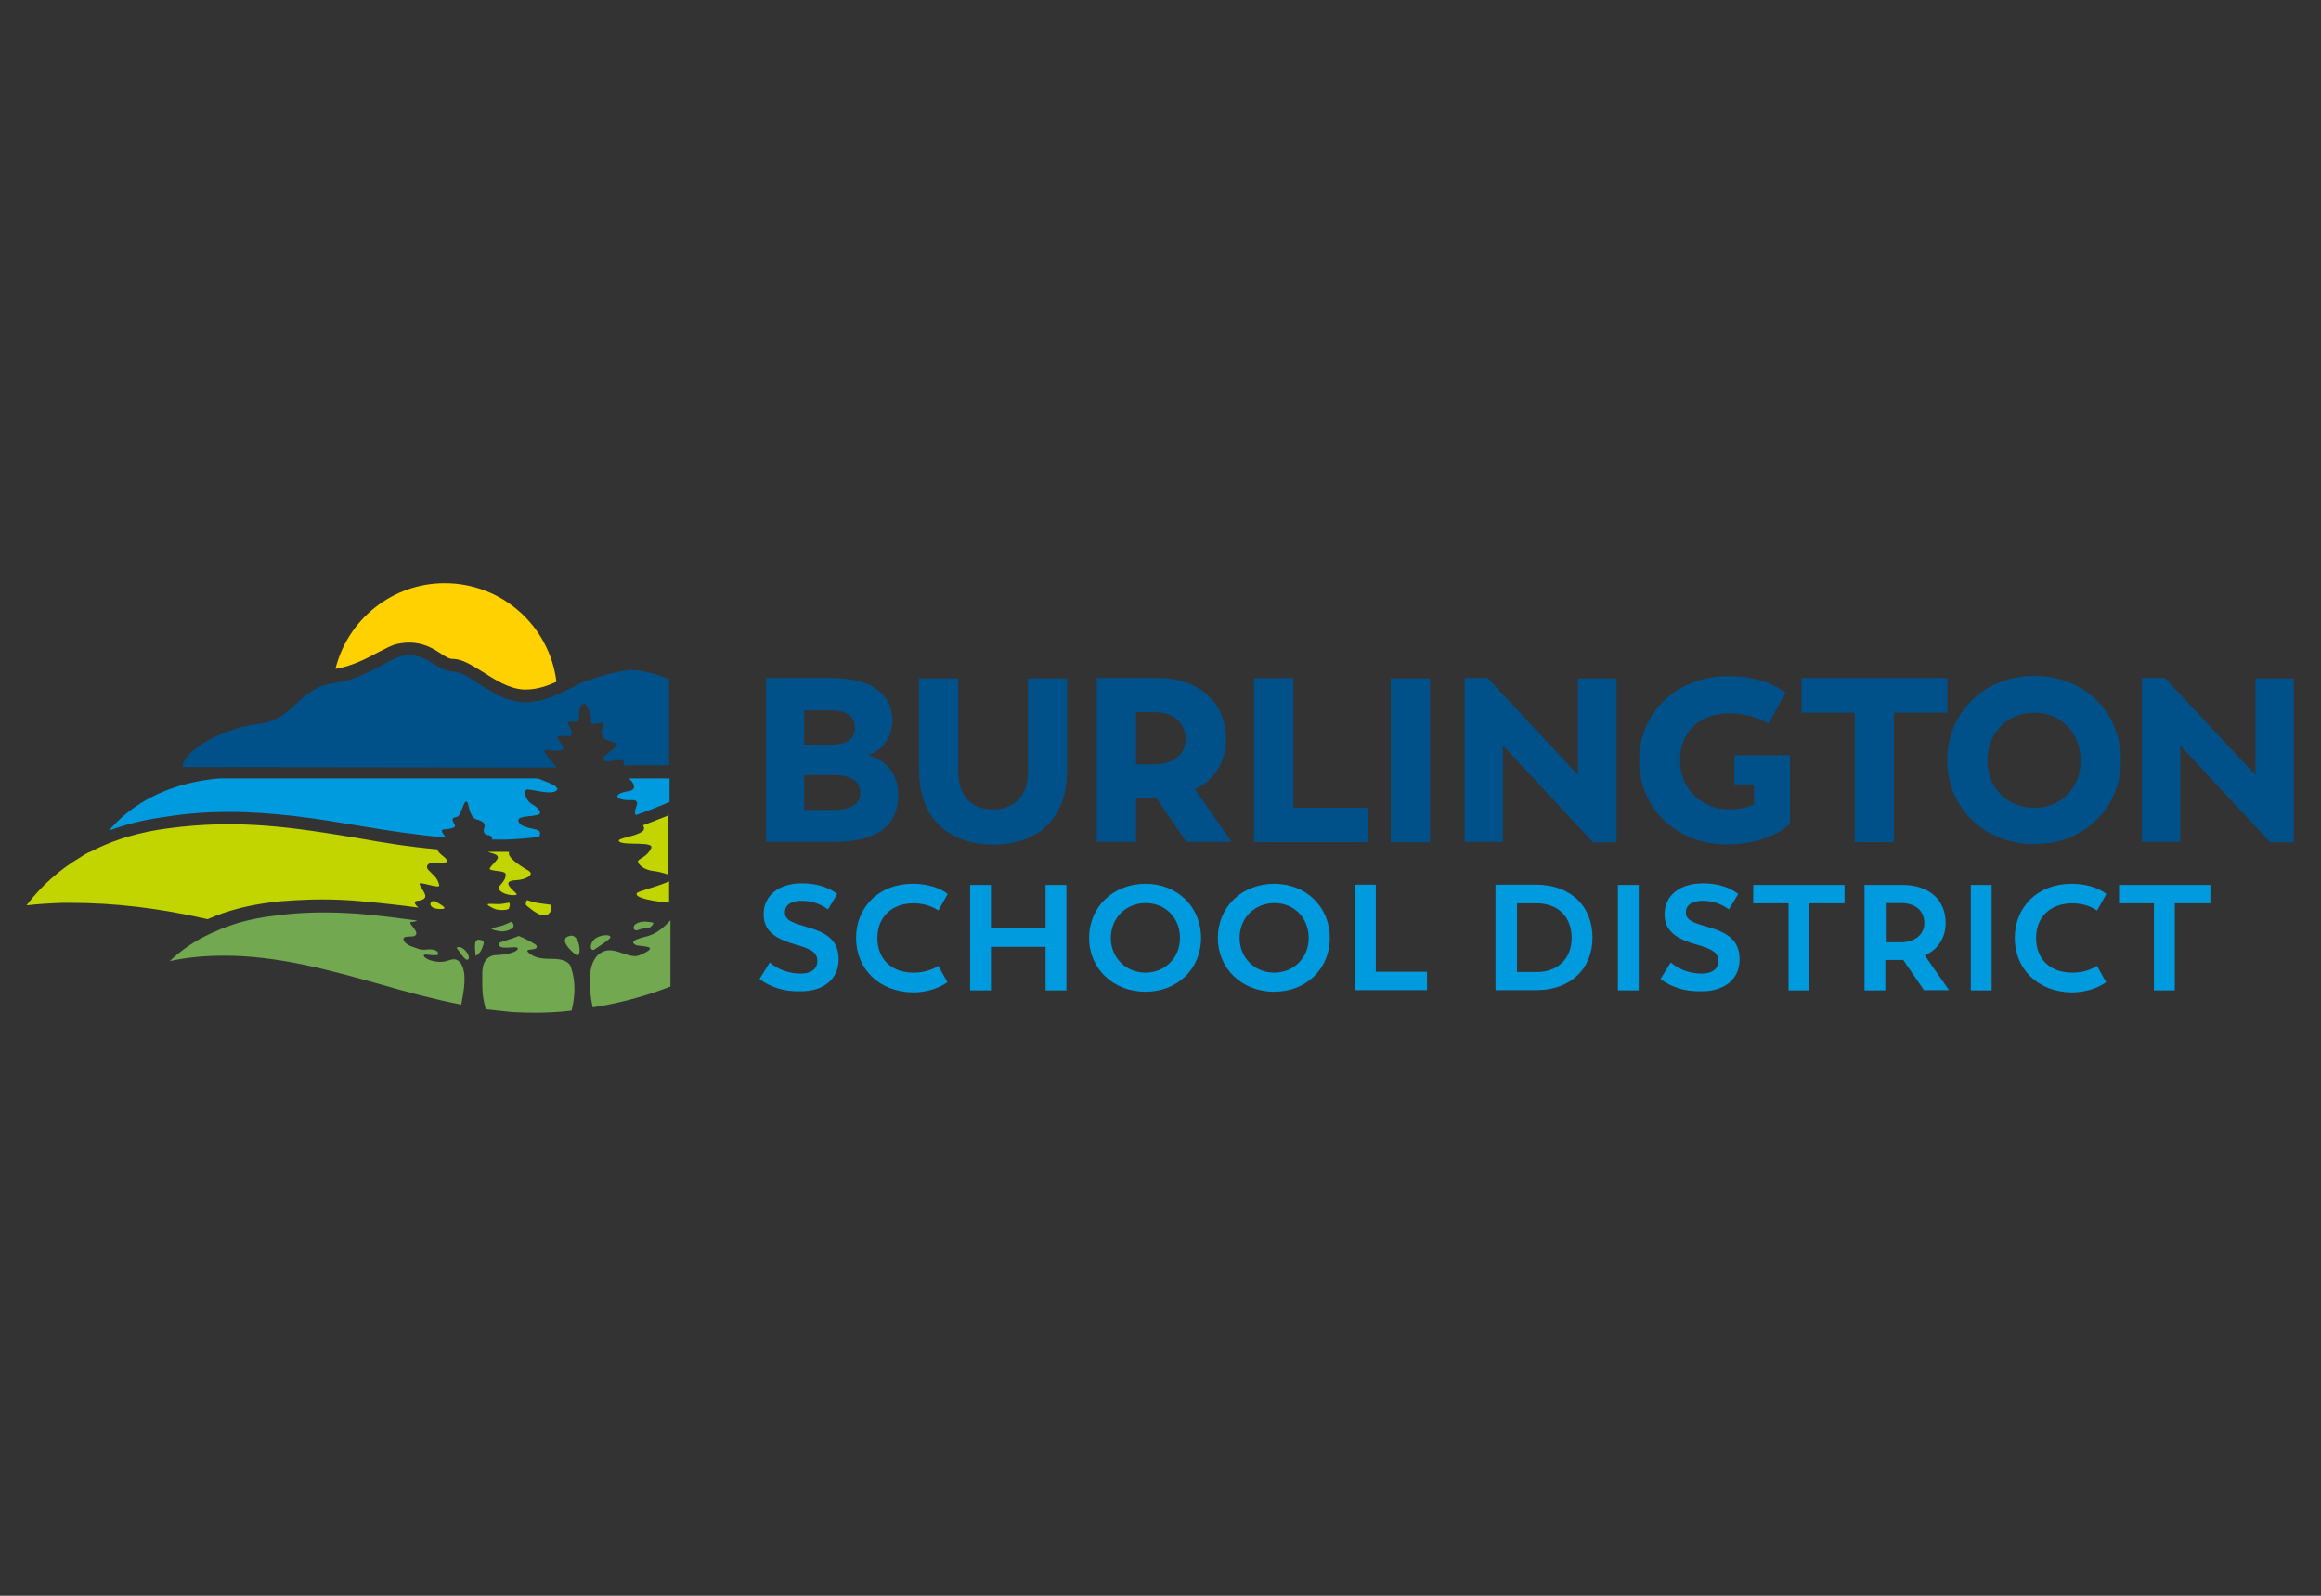 <?xml version="1.0" encoding="utf-8"?>
<!-- Generator: Adobe Illustrator 26.2.1, SVG Export Plug-In . SVG Version: 6.00 Build 0)  -->
<svg version="1.1" id="Layer_1" xmlns="http://www.w3.org/2000/svg" xmlns:xlink="http://www.w3.org/1999/xlink" x="0px" y="0px"
	 viewBox="0 0 1024 704" style="enable-background:new 0 0 1024 704;" xml:space="preserve">
<rect x="0" y="0" width="1024" height="704" fill="#333333" stroke="none"/>
<style type="text/css">
	.st0{fill:#009ADE;}
	.st1{fill:#00518A;}
	.st2{fill:none;}
	.st3{fill:#FFD100;}
	.st4{fill:#C2D500;}
	.st5{fill:#71A850;}
	.st6{fill:#FFFFFF;}
</style>
<g>
	<g>
		<path class="st0" d="M335.1,431.9l4.5-7.3c4.1,3.4,8.8,4.9,13.7,4.9c4.1,0,7.3-1.7,7.3-5.5s-2.6-5.3-9.6-7.3
			c-7.9-2.3-14.1-5.3-14.1-13.4c0-8.3,6.8-13.6,16.9-13.6c6.8,0,12.1,1.9,15.6,4.7l-4.1,6.8c-3.2-2.3-6.8-3.8-11.5-3.8
			c-4.3,0-7.5,1.5-7.5,5.1c0,3.4,3,4.5,9.6,6.4c7.9,2.3,14.1,5.3,14.1,14.3c0,8.7-6.6,14.1-16.6,14.1
			C345.5,437.5,339.8,435.4,335.1,431.9z"/>
		<path class="st0" d="M377.7,413.8c0-13.6,10-23.9,25-23.9c8.3,0,13.4,2.8,15.4,4.5l-4.1,7.3c-1.1-0.8-4.9-3.2-10.9-3.2
			c-9.6,0-16,6-16,15.3s6.2,15.3,16,15.3c6,0,9.8-2.3,10.9-3l4,7.2c-2.1,1.5-7.2,4.5-15.4,4.5C387.6,437.5,377.7,427.2,377.7,413.8z
			"/>
		<path class="st0" d="M470.5,390.4v46.5h-9.2v-19.2h-24.1v19.2h-9.2v-46.5h9.2v19.2h24.1v-19.2H470.5z"/>
		<path class="st0" d="M480.5,413.8c0-13.6,10.5-23.9,24.9-23.9c14.1,0,24.5,10.2,24.5,23.9c0,13.6-10.4,23.7-24.5,23.7
			C491,437.5,480.5,427.2,480.5,413.8z M520.6,413.8c0-8.8-6.4-15.4-15.1-15.4c-8.8,0-15.4,6.6-15.4,15.4c0,8.7,6.6,15.3,15.4,15.3
			C514,429,520.6,422.6,520.6,413.8z"/>
		<path class="st0" d="M537.3,413.8c0-13.6,10.5-23.9,24.9-23.9c14.1,0,24.5,10.2,24.5,23.9c0,13.6-10.4,23.7-24.5,23.7
			C547.9,437.5,537.3,427.2,537.3,413.8z M577.4,413.8c0-8.8-6.4-15.4-15.1-15.4c-8.8,0-15.4,6.6-15.4,15.4
			c0,8.7,6.6,15.3,15.4,15.3C570.8,429,577.4,422.6,577.4,413.8z"/>
		<path class="st0" d="M629.6,428.9v7.9h-31.8v-46.5h9.2v38.4h22.6V428.9z"/>
		<path class="st0" d="M702.6,413.6c0,13.9-9.8,23.2-24.7,23.2h-18.1v-46.5H678C692.9,390.4,702.6,399.7,702.6,413.6z M693.4,413.8
			c0-9.2-5.8-15.3-15.6-15.3h-8.5v30.3h8.5C687.4,428.9,693.4,422.8,693.4,413.8z"/>
		<path class="st0" d="M713.8,390.4h9.2v46.5h-9.2V390.4z"/>
		<path class="st0" d="M732.6,431.9l4.5-7.3c4.1,3.4,8.8,4.9,13.7,4.9c4.1,0,7.3-1.7,7.3-5.5s-2.6-5.3-9.6-7.3
			c-7.9-2.3-14.1-5.3-14.1-13.4c0-8.3,6.8-13.6,16.9-13.6c6.8,0,12.1,1.9,15.6,4.7l-4.1,6.8c-3.2-2.3-6.8-3.8-11.5-3.8
			c-4.3,0-7.5,1.5-7.5,5.1c0,3.4,3,4.5,9.6,6.4c7.9,2.3,14.1,5.3,14.1,14.3c0,8.7-6.6,14.1-16.6,14.1
			C743.1,437.5,737.3,435.4,732.6,431.9z"/>
		<path class="st0" d="M813.9,398.5h-15.6v38.4h-9.2v-38.4h-15.6v-8.1h40.3v8.1H813.9z"/>
		<path class="st0" d="M848.9,436.9l-9.2-13.4h-0.9h-7v13.4h-9.2v-46.5h16.8c11.5,0,19,6.4,19,16.8c0,6.6-3.4,11.7-9.2,14.3
			l10.7,15.3h-10.9V436.9z M831.8,415.7h6.8c6.2,0,10.4-3.4,10.4-8.5c0-5.5-4.1-8.8-10.2-8.8H832v17.3H831.8z"/>
		<path class="st0" d="M869.5,390.4h9.2v46.5h-9.2V390.4z"/>
		<path class="st0" d="M888.9,413.8c0-13.6,10-23.9,25-23.9c8.3,0,13.4,2.8,15.4,4.5l-4.1,7.3c-1.1-0.8-4.9-3.2-10.9-3.2
			c-9.6,0-16,6-16,15.3s6.2,15.3,16,15.3c6,0,9.8-2.3,10.9-3l4,7.2c-2.1,1.5-7.2,4.5-15.4,4.5C898.8,437.5,888.9,427.2,888.9,413.8z
			"/>
		<path class="st0" d="M975.1,398.5h-15.6v38.4h-9.2v-38.4h-15.4v-8.1h40.3V398.5z"/>
	</g>
	<g>
		<path class="st1" d="M396.3,350.7c0,12.8-8.3,20.7-28.4,20.7h-29.9v-72.3h28.6c19.2,0,27.1,8.1,27.1,18.5
			c0,7.7-4.3,13.4-10.7,15.6C391.8,335.5,396.3,342.4,396.3,350.7z M366.5,313.4h-11.7v15.1h11.7c7.5,0,10.7-2.6,10.7-7.5
			C377.1,316.3,374.1,313.4,366.5,313.4z M379.5,349.8c0-5.1-3.8-7.9-11.9-7.9h-12.8v15.4h13.2C376.1,357.3,379.5,354.3,379.5,349.8
			z"/>
		<path class="st1" d="M405.5,339.8v-40.5h17.3v41.8c0,8.1,4.3,16,15.3,16c10.9,0,15.4-7.9,15.4-16v-41.8h17.3v40.5
			c0,21.5-13,32.8-32.8,32.8C418.7,372.4,405.5,361.3,405.5,339.8z"/>
		<path class="st1" d="M523.4,371.4L510.2,352H510h-8.8v19.4h-17.3v-72.3h26.9c18.3,0,30.1,10.9,30.1,26.9
			c0,10.2-5.1,18.1-13.7,22.2l16.2,23.2H523.4z M501.2,337.2h8.3c8.1,0,13.6-4.3,13.6-11.1c0-7-5.3-11.9-13.6-11.9h-8.3V337.2z"/>
		<path class="st1" d="M603.4,356.4v15.1h-50.1v-72.3h17.3v57.2H603.4z"/>
		<path class="st1" d="M613.6,299.3h17.3v72.3h-17.3V299.3z"/>
		<polygon class="st1" points="713.2,299.3 696.2,299.3 696.2,341.9 656.3,299.1 646.2,299.1 646.2,371.4 663.1,371.4 663.1,328.9 
			702.8,371.6 713.2,371.6 		"/>
		<polygon class="st1" points="1012,299.3 995.1,299.3 995.1,341.9 955.1,299.1 945,299.1 945,371.4 961.9,371.4 961.9,328.9 
			1001.6,371.6 1012,371.6 		"/>
		<path class="st1" d="M859.3,314.4h-23.7v57.1h-17.3v-57.1h-23.5v-15.3h64.4v15.3H859.3z"/>
		<path class="st1" d="M859.1,335.5c0-21.1,16.2-37.3,38.4-37.3c22,0,38.2,15.8,38.2,37.3c0,21.1-16.2,36.9-38.2,36.9
			C875.5,372.4,859.1,356.4,859.1,335.5z M918,335.5c0-12.1-8.7-21.1-20.5-21.1c-12.1,0-20.7,9.2-20.7,21.1s8.7,20.9,20.7,20.9
			C909.4,356.5,918,347.5,918,335.5z"/>
		<path class="st1" d="M765.2,333.2V346h8.7v8.8c-3,1.5-6.6,2.3-10.7,2.3c-12.2,0-22-8.8-22-21.7s9-20.7,21.8-20.7
			c9.6,0,15.4,3.6,17.3,4.5l7.5-13.7c-2.6-1.7-10.4-7.2-25.2-7.2c-23.3,0-39.4,16.4-39.4,37.1s15.8,37.1,38.8,37.1
			c15.4,0,24.1-5.8,27.7-9V346v-12.6v-0.2H765.2z"/>
	</g>
	<g>
		<path class="st2" d="M276.2,407c0.9-0.2,2.1-0.4,3-0.6C278.1,406.4,277.1,406.6,276.2,407z"/>
		<path class="st3" d="M175.2,284.1c1.9-0.4,3.6-0.6,5.3-0.6c6.6,0,10.9,2.8,14.1,4.9c2.3,1.5,3.6,2.3,5.1,2.3
			c4.3,0,8.5,2.8,13.4,5.8c5.3,3.4,11.3,7.3,17.9,7.7c0.4,0,0.8,0,1.1,0c4.7,0,9.2-1.5,13.4-3.4c-3-24.5-23.9-43.5-49.3-43.5
			c-23.3,0-42.9,16.2-48.2,37.8c7-1.1,13.6-4.5,18.8-7.3C170.2,286.1,172.8,284.6,175.2,284.1z"/>
		<path class="st1" d="M241.1,330.8c13.2,2.1,4.5-3.8,4.9-5.8c0.2-0.9,5.5,0,5.8-0.4c1.7-1.7-1.9-5.1-1.1-6s4,0.8,4.7-1.1
			c0.2-0.8-0.6-6.6,2.3-7c1.3-0.2,2.4,4,3,5.3c0.6,1.3-1.7,4.7,3.6,3.2c4-1.1,0.2,3.6,1.3,5.3c0.4,0.4,0.9,1.9,2.6,2.4
			c1.3,0.6,3.4,0.8,3.6,1.5c0.8,1.7-6.2,5.5-5.8,6.6c1.1,2.6,7.5-0.8,9.2,1.1c0.4,0.4,0.2,1.1,0,1.7h20v-38c-2.8-1.1-10.4-4-16.6-4
			c-5.8,0-19,4.3-22,5.6c-0.9,0.4-2.3,1.1-2.6,1.3l-2.6,1.3c-0.4,0.2-2.6,1.3-2.8,1.3l-1.1,0.6c-0.4,0.2-2.8,1.1-3,1.3
			c-0.4,0.2-0.8,0.4-1.1,0.4c-0.4,0.2-1.9,0.6-2.3,0.8c-0.4,0.2-0.8,0.2-1.1,0.4c-0.4,0.2-0.8,0.2-1.3,0.4c-0.4,0-0.8,0.2-1.1,0.2
			c-0.4,0-0.8,0.2-1.3,0.2c-0.4,0-0.8,0.2-1.1,0.2c-0.4,0-0.9,0-1.3,0.2c-0.4,0-0.8,0-1.1,0h-0.2c-0.6,0-1.1,0-1.7,0
			c-0.6,0-1.3,0-1.9-0.2c-1.9-0.2-3.6-0.8-5.5-1.3c-2.1-0.8-4.3-1.7-6.6-3.2c-1.3-0.8-2.4-1.5-4-2.4c-0.8-0.6-1.5-0.9-2.1-1.3
			c-4.1-2.8-7.7-5.1-10.7-5.1c-0.4,0-0.8,0-1.3-0.2h-0.2h-0.2c-0.2,0-0.6-0.2-0.8-0.2c-0.2,0-0.2,0-0.4-0.2h-0.2
			c-0.2,0-0.6-0.2-0.8-0.2c-0.2,0-0.4-0.2-0.4-0.2c-0.2-0.2-0.4-0.2-0.8-0.4c-0.2,0-0.4-0.2-0.4-0.2c-0.2-0.2-0.4-0.2-0.8-0.4
			l-0.4-0.2c-0.2-0.2-0.4-0.4-0.8-0.4l-0.6-0.4c-0.8-0.4-1.3-0.9-2.1-1.3l-0.4-0.2c-0.2-0.2-0.6-0.4-0.8-0.6l-0.6-0.2
			c-0.2-0.2-0.6-0.2-0.8-0.4c-0.2,0-0.4-0.2-0.6-0.2c-0.2-0.2-0.6-0.2-0.8-0.4c-0.2,0-0.4-0.2-0.6-0.2c-0.4,0-0.6-0.2-0.9-0.2h-0.2
			c-0.2,0-0.4,0-0.4-0.2c-0.4,0-0.8-0.2-1.1-0.2H183c-0.2,0-0.2,0-0.4,0c-1.3-0.2-2.6-0.2-3.8,0c-0.8,0-1.5,0.2-2.3,0.4
			c-0.6,0.2-1.1,0.4-2.1,0.8c-0.8,0.4-1.5,0.8-2.6,1.3c-0.6,0.2-0.9,0.6-1.5,0.8l-1.1,0.6c-1.7,0.9-3.8,2.1-5.8,3
			c-1.5,0.8-2.8,1.3-4,1.9c-4.1,1.7-7.7,2.8-11.3,3.2c-1.9,0.2-4.9,1.1-5.6,1.3c-5.3,1.9-8.7,5.1-11.9,8.1
			c-4.5,4.1-8.7,7.9-16.8,8.8c-13.9,1.5-32.6,10.9-33.3,19l165.1,0.2C243.8,336.2,237.9,330.2,241.1,330.8z"/>
		<path class="st0" d="M100.5,358.2c20.9,0,39.4,3,57.4,6c12.4,2.1,25.2,4.1,38.8,5.3c-0.2-0.4-0.6-0.9-0.8-1.1
			c-2.3-3.2,0.2-2.3,2.6-2.8c3.8-0.8,1.7-1.9,1.3-3.4c-0.6-2.1,1.5-1.1,2.6-2.4c1.5-1.7,2.6-8.3,4-5.5c0.4,0.9,0.9,6.4,3.8,7.2
			c5.6,1.5,3,3.6,3.2,5.1c0.2,0.9,0.4,1.7,2.3,1.9c1.1,0.2,1.5,1.1,1.5,1.9c2.1,0,4,0,6,0c4.9-0.2,9.8-0.6,14.5-1.1
			c0.6-0.8,0.8-1.5,0.4-2.4c-0.8-1.7-9.4-1.3-9.4-5.1c0-1.9,6.6-1.5,8.8-2.4c2.4-0.9-1.3-3.8-1.9-4.1c-4.3-2.1-4.7-7-3-7
			c2.8,0,10.9,2.6,13,0.4c1.9-1.9-5.6-4.1-8.3-5.3H96.9c-27.1,2.3-41.8,14.7-48.8,23c7.7-2.8,16-4.9,24.7-6
			C82.6,358.8,91.8,358.2,100.5,358.2z"/>
		<path class="st0" d="M277.5,349c-8.1,1.3-5.6,4.1,0.4,4c6.4-0.4,0.9,3.8,2.6,6.6c6-2.1,10.9-4.1,14.9-5.8v-10.4h-18.1
			C279.4,344.9,281.4,348.3,277.5,349z"/>
		<path class="st4" d="M192,397.6c-2.6-0.9-4,3.8,3.2,3.4c3-0.2-2.6-3-2.6-3L192,397.6z"/>
		<path class="st4" d="M232.3,399.5c2.8,2.3,7.5,6.2,10,3.4c1.3-1.3,1.3-3.6,0.4-3.8c-2.6-0.4-5.1-0.6-7.2-1.1c-2.6-0.8-3-0.9-3-0.9
			C232.5,397,231.5,398.9,232.3,399.5z"/>
		<path class="st5" d="M217.2,410c1.3,0.6,3.6,0.9,4.7,0.9c3.6-0.4,4.9-1.9,4.7-2.6c0-0.4-0.6-1.9-0.9-1.7c-0.8,0.4-2.6,1.1-4,1.7
			C219.7,408.9,215.9,409.5,217.2,410z"/>
		<path class="st4" d="M295.2,359.6c-3.2,1.3-7,2.8-11.5,4.5c0.6,0.9,0.6,2.1-0.2,2.6c-2.8,2.4-11.7,3-10.4,4.5
			c2.1,2.1,16.2-0.4,14.1,3.2c-2.8,5.3-7.7,4.1-4.9,7.2c2.1,2.1,4.9,2.6,7,2.8c1.5,0.2,4,0.9,5.6,1.5v-26.4H295.2z"/>
		<path class="st4" d="M223.3,375.8c-2.8,0-5.5,0-8.1,0c1.5,0.6,3.8,0.9,4.3,1.9c1.3,1.5-5.1,5.5-3,6c2.3,0.8,6.6,0.4,6.6,2.1
			c0,4-4.7,5.1-2.4,7.2c2.4,2.3,8.1,2.3,7.2,1.3c-1.3-1.5-7.5-5.8,0-6c3.8-0.2,8.5-2.4,5.1-4.3c-4.1-2.3-9.6-6.2-8.3-8.1
			C224,375.8,223.6,375.8,223.3,375.8z"/>
		<path class="st4" d="M295.2,398v-9.2c-4.3,2.1-13.4,4.3-14.1,5.1c-2.1,2.3,9.2,4,13.6,4.3C294.8,398.2,295,398,295.2,398z"/>
		<path class="st4" d="M31,398.3c19.6,0,39,2.3,60.6,7.2c8.5-3.8,18.1-6.2,28.6-7.5c3-0.4,6.2-0.6,9.4-0.8c4-0.2,7.7-0.4,12.1-0.4
			c5.6,0,11.5,0.2,17.7,0.8c8.8,0.8,17.1,1.7,25.2,2.8c-1.3-1.1-2.6-2.8-0.4-3c6.6-0.8,1.9-4.5,0.9-7.3c-0.6-1.7,9.2,2.4,8.7,0.4
			c-0.9-3.6-2.6-4.3-4.9-6.8c-0.8-0.9-1.1-3,2.6-3.2c1.3,0,4.7,0.2,5.6-0.2c0.9-0.4-0.6-1.9-2.1-3c-0.9-0.8-1.9-1.7-2.1-2.6
			c-12.4-1.1-24.3-3-35.8-5.1c-26.4-4.3-51.4-8.5-83.4-4.1c-11.5,1.5-22,4.5-31.3,9c-1.1,0.6-2.1,1.1-3.6,1.7
			c-1.1,0.6-2.1,1.1-3.2,1.9c-9.4,5.6-17.5,12.8-23.9,21.3c5.1-0.6,10.4-0.9,15.8-1.1C28.6,398.3,29.7,398.3,31,398.3z"/>
		<path class="st5" d="M201.4,418.1c0.2,0,3.6,5.8,4.9,5.3C208.4,422.4,204.1,416.4,201.4,418.1z"/>
		<path class="st5" d="M225.3,446.4c9.6,0.6,18.6,0.4,26.9-0.6c1.1-4.7,2.3-11.7-0.4-19.4c-0.8-2.3-4-3.4-8.1-3.4
			c-2.6,0-6.8,0-9.4-1.9c-5.3-3.6,4.1-0.9,2.3-4.1c-0.2-0.4-4.9-3-7.7-4.1c-5.1,2.1-8.8,2.6-8.8,3.4c-0.4,3.6,9.2,0.2,8.3,2.4
			c-0.8,1.9-7.2,2.6-9,2.6c-3.8,0-6.4,2.4-6.6,7.3c-0.2,9.2,0.2,11.7,1.5,16.6C217.8,445.6,221.6,446,225.3,446.4z"/>
		<path class="st5" d="M212.9,414.9c-1.3-0.2-2.1-0.9-3,0.4c-0.8,1.3,0,6.4,0,6.4s1.3-0.6,2.3-2.3
			C213.1,417.6,214,415.3,212.9,414.9z"/>
		<path class="st5" d="M282.4,406.8c-1.5,0.4-2.8,1.1-2.8,2.3c0,1.1,0.4,1.1,0.9,1.3c0.9,0.2,1.9-0.8,4-0.8c3,0,3.6-1.9,3.8-2.4
			c0-0.2-1.1-0.4-1.3-0.4C286.5,406.8,284.3,406.3,282.4,406.8z"/>
		<path class="st5" d="M262.8,418.5c0.8-0.6,4.7-3,6-4.3c2.3-2.1-4-2.4-6.8,0.4C259.6,417.2,260.7,420.4,262.8,418.5z"/>
		<path class="st5" d="M251.7,412.8c-6.2,1.1,0.9,7.5,2.6,8.5C256.8,422.8,256,412.1,251.7,412.8z"/>
		<path class="st5" d="M286.3,412.8c-3,0.9-9.6,2.1-5.8,4.1c1.5,0.8,12.2,0,1.7,4.5c-4.5,1.9-10.7-3.8-15.8-1.7
			c-7,2.6-7.2,13.6-4.9,24.7c15.8-2.4,28.1-6.8,34.3-9.2v-29.2C294.4,407.4,291,411.3,286.3,412.8z"/>
		<path class="st5" d="M195.2,424.3c-5.3,0.4-9-2.3-8.1-3c0.8-0.6,2.4,0.4,5.8,0c0.9,0,0.9-3-4.7-2.4c-3,0.4-4.1-0.6-6.4-1.3
			c-1.5-0.4-3.8-1.9-3.8-3.4s4.1-0.8,4.9-1.3c3.2-1.7-4.5-6.4-0.9-6.2c0.8,0,2.1-0.6,2.1-0.6c-8.5-1.1-17.3-2.3-26.2-3
			c-12.8-0.9-24.3-0.8-36.2,0.8c-7.7,0.9-14.9,2.4-21.5,4.9c-1.3,0.4-2.6,0.9-3.8,1.5c-1.1,0.6-2.3,0.9-3.4,1.5
			c-7,3.2-13,7.3-18.1,12.2c7.7-1.7,15.8-2.4,24.1-2.4c23.7,0,46.5,6.4,68.7,12.6c11.7,3.4,23.7,6.6,35.8,9
			c1.1-5.8,2.8-14.1-0.4-18.5C200.5,421.7,198.4,424.1,195.2,424.3z"/>
		<path class="st6" d="M207.6,385.5L207.6,385.5L207.6,385.5z"/>
		<path class="st4" d="M224.4,401c0.2-0.2,0.9-2.1,0.2-2.8c-0.8,0.2-2.1,0.4-3.6,0.6c-1.5,0.2-4.1-0.2-5.5,0
			c-1.5,0.2,2.3,2.1,3.4,2.4C221.6,401.7,223.4,401.5,224.4,401z"/>
	</g>
</g>
</svg>
